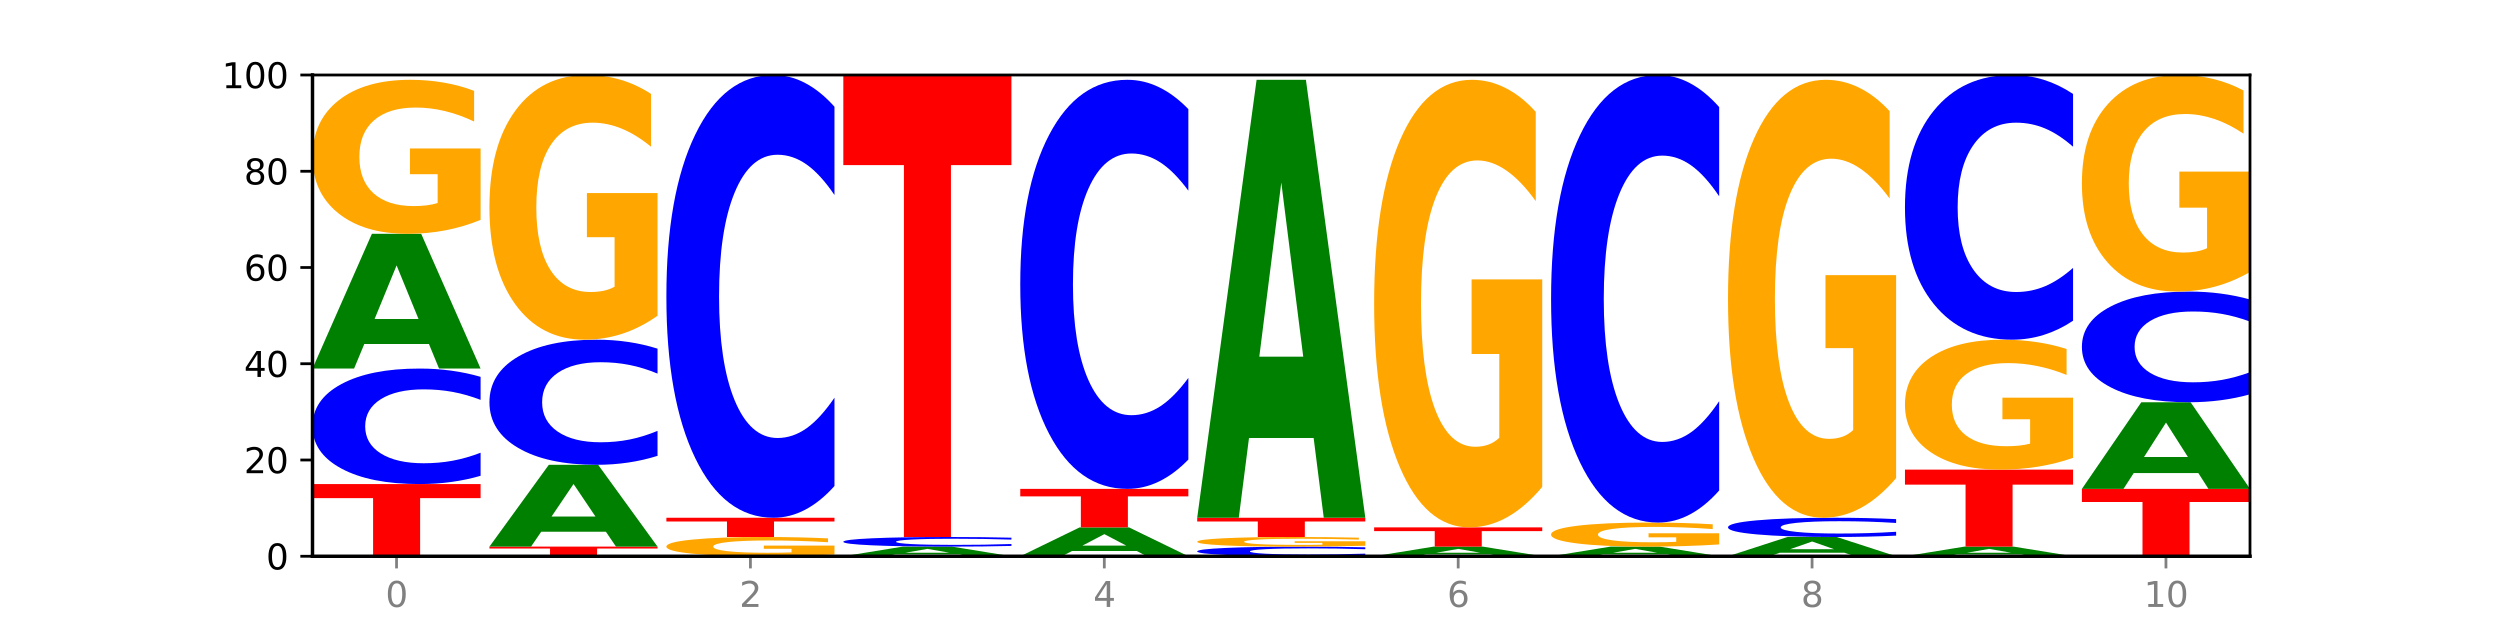 <?xml version="1.0" encoding="utf-8" standalone="no"?>
<!DOCTYPE svg PUBLIC "-//W3C//DTD SVG 1.1//EN"
  "http://www.w3.org/Graphics/SVG/1.1/DTD/svg11.dtd">
<svg xmlns:xlink="http://www.w3.org/1999/xlink" width="720pt" height="180pt" viewBox="0 0 720 180" xmlns="http://www.w3.org/2000/svg" version="1.1">
 <defs>
  <style type="text/css">*{stroke-linejoin: round; stroke-linecap: butt}</style>
 </defs>
 <g id="figure_1">
  <g id="patch_1">
   <path d="M 0 180 
L 720 180 
L 720 0 
L 0 0 
z
" style="fill: #ffffff"/>
  </g>
  <g id="axes_1">
   <g id="patch_2">
    <path d="M 90 160.2 
L 648 160.2 
L 648 21.6 
L 90 21.6 
z
" style="fill: #ffffff"/>
   </g>
   <g id="line2d_1">
    <path d="M 90 160.2 
L 648 160.2 
" clip-path="url(#p1da27637ca)" style="fill: none; stroke: #000000; stroke-width: 0.5; stroke-linecap: square"/>
   </g>
   <g id="patch_3">
    <path d="M 90 139.41 
L 138.411 139.41 
L 138.411 143.465 
L 120.994 143.465 
L 120.994 160.2 
L 107.45 160.2 
L 107.45 143.465 
L 90 143.465 
L 90 139.41 
z
" clip-path="url(#p1da27637ca)" style="fill: #ff0000"/>
   </g>
   <g id="patch_4">
    <path d="M 138.411 137.026 
Q 134.361 138.208 129.983 138.805 
Q 125.604 139.41 120.835 139.41 
Q 106.613 139.41 98.306 134.93 
Q 90 130.45 90 122.788 
Q 90 115.099 98.306 110.626 
Q 106.613 106.146 120.835 106.146 
Q 125.604 106.146 129.983 106.751 
Q 134.361 107.348 138.411 108.53 
L 138.411 115.161 
Q 134.325 113.594 130.361 112.866 
Q 126.397 112.138 122.018 112.138 
Q 114.163 112.138 109.662 114.976 
Q 105.173 117.807 105.173 122.788 
Q 105.173 127.749 109.662 130.587 
Q 114.163 133.418 122.018 133.418 
Q 126.397 133.418 130.361 132.69 
Q 134.325 131.955 138.411 130.388 
L 138.411 137.026 
z
" clip-path="url(#p1da27637ca)" style="fill: #0000ff"/>
   </g>
   <g id="patch_5">
    <path d="M 123.534 99.076 
L 104.916 99.076 
L 101.977 106.146 
L 90 106.146 
L 107.104 67.338 
L 121.307 67.338 
L 138.411 106.146 
L 126.444 106.146 
L 123.534 99.076 
z
M 107.886 91.874 
L 120.535 91.874 
L 114.22 76.437 
L 107.886 91.874 
z
" clip-path="url(#p1da27637ca)" style="fill: #008000"/>
   </g>
   <g id="patch_6">
    <path d="M 138.411 63.325 
Q 133.529 65.332 128.277 66.339 
Q 123.026 67.338 117.428 67.338 
Q 104.777 67.338 97.389 61.365 
Q 90 55.391 90 45.176 
Q 90 34.841 97.519 28.914 
Q 105.048 22.986 118.144 22.986 
Q 123.189 22.986 127.811 23.792 
Q 132.444 24.589 136.545 26.165 
L 136.545 35.006 
Q 132.313 32.981 128.126 31.983 
Q 123.938 30.975 119.728 30.975 
Q 111.938 30.975 107.717 34.658 
Q 103.497 38.332 103.497 45.176 
Q 103.497 51.955 107.566 55.657 
Q 111.634 59.349 119.12 59.349 
Q 121.16 59.349 122.907 59.138 
Q 124.654 58.918 126.042 58.46 
L 126.042 50.16 
L 118.068 50.16 
L 118.068 42.766 
L 138.411 42.766 
L 138.411 63.325 
z
" clip-path="url(#p1da27637ca)" style="fill: #ffa600"/>
   </g>
   <g id="patch_7">
    <path d="M 140.959 157.428 
L 189.37 157.428 
L 189.37 157.969 
L 171.953 157.969 
L 171.953 160.2 
L 158.409 160.2 
L 158.409 157.969 
L 140.959 157.969 
L 140.959 157.428 
z
" clip-path="url(#p1da27637ca)" style="fill: #ff0000"/>
   </g>
   <g id="patch_8">
    <path d="M 174.493 153.136 
L 155.875 153.136 
L 152.935 157.428 
L 140.959 157.428 
L 158.063 133.866 
L 172.266 133.866 
L 189.37 157.428 
L 177.403 157.428 
L 174.493 153.136 
z
M 158.845 148.763 
L 171.494 148.763 
L 165.179 139.39 
L 158.845 148.763 
z
" clip-path="url(#p1da27637ca)" style="fill: #008000"/>
   </g>
   <g id="patch_9">
    <path d="M 189.37 131.283 
Q 185.32 132.563 180.942 133.211 
Q 176.563 133.866 171.794 133.866 
Q 157.572 133.866 149.265 129.013 
Q 140.959 124.159 140.959 115.859 
Q 140.959 107.529 149.265 102.683 
Q 157.572 97.83 171.794 97.83 
Q 176.563 97.83 180.942 98.485 
Q 185.32 99.133 189.37 100.413 
L 189.37 107.596 
Q 185.284 105.899 181.32 105.11 
Q 177.356 104.321 172.977 104.321 
Q 165.122 104.321 160.621 107.395 
Q 156.132 110.462 156.132 115.859 
Q 156.132 121.234 160.621 124.308 
Q 165.122 127.375 172.977 127.375 
Q 177.356 127.375 181.32 126.586 
Q 185.284 125.789 189.37 124.092 
L 189.37 131.283 
z
" clip-path="url(#p1da27637ca)" style="fill: #0000ff"/>
   </g>
   <g id="patch_10">
    <path d="M 189.37 90.933 
Q 184.488 94.381 179.236 96.114 
Q 173.985 97.83 168.387 97.83 
Q 155.736 97.83 148.347 87.563 
Q 140.959 77.296 140.959 59.739 
Q 140.959 41.976 148.478 31.788 
Q 156.007 21.6 169.103 21.6 
Q 174.148 21.6 178.77 22.986 
Q 183.403 24.356 187.504 27.064 
L 187.504 42.26 
Q 183.272 38.78 179.084 37.063 
Q 174.896 35.331 170.687 35.331 
Q 162.897 35.331 158.676 41.661 
Q 154.456 47.976 154.456 59.739 
Q 154.456 71.391 158.524 77.753 
Q 162.593 84.099 170.079 84.099 
Q 172.119 84.099 173.866 83.737 
Q 175.613 83.359 177.001 82.571 
L 177.001 68.305 
L 169.027 68.305 
L 169.027 55.597 
L 189.37 55.597 
L 189.37 90.933 
z
" clip-path="url(#p1da27637ca)" style="fill: #ffa600"/>
   </g>
   <g id="patch_11">
    <path d="M 240.329 159.698 
Q 235.446 159.949 230.195 160.075 
Q 224.944 160.2 219.346 160.2 
Q 206.695 160.2 199.306 159.453 
Q 191.918 158.707 191.918 157.43 
Q 191.918 156.138 199.437 155.397 
Q 206.966 154.656 220.062 154.656 
Q 225.107 154.656 229.729 154.757 
Q 234.361 154.856 238.463 155.053 
L 238.463 156.159 
Q 234.231 155.905 230.043 155.781 
Q 225.855 155.655 221.646 155.655 
Q 213.856 155.655 209.635 156.115 
Q 205.415 156.574 205.415 157.43 
Q 205.415 158.277 209.483 158.74 
Q 213.552 159.201 221.038 159.201 
Q 223.078 159.201 224.825 159.175 
Q 226.571 159.148 227.96 159.09 
L 227.96 158.053 
L 219.986 158.053 
L 219.986 157.129 
L 240.329 157.129 
L 240.329 159.698 
z
" clip-path="url(#p1da27637ca)" style="fill: #ffa600"/>
   </g>
   <g id="patch_12">
    <path d="M 191.918 149.112 
L 240.329 149.112 
L 240.329 150.193 
L 222.912 150.193 
L 222.912 154.656 
L 209.368 154.656 
L 209.368 150.193 
L 191.918 150.193 
L 191.918 149.112 
z
" clip-path="url(#p1da27637ca)" style="fill: #ff0000"/>
   </g>
   <g id="patch_13">
    <path d="M 240.329 139.972 
Q 236.279 144.502 231.9 146.794 
Q 227.522 149.112 222.753 149.112 
Q 208.53 149.112 200.224 131.938 
Q 191.918 114.765 191.918 85.396 
Q 191.918 55.921 200.224 38.774 
Q 208.53 21.6 222.753 21.6 
Q 227.522 21.6 231.9 23.918 
Q 236.279 26.21 240.329 30.74 
L 240.329 56.158 
Q 236.243 50.153 232.279 47.361 
Q 228.314 44.568 223.936 44.568 
Q 216.081 44.568 211.58 55.447 
Q 207.091 66.299 207.091 85.396 
Q 207.091 104.413 211.58 115.291 
Q 216.081 126.144 223.936 126.144 
Q 228.314 126.144 232.279 123.351 
Q 236.243 120.533 240.329 114.528 
L 240.329 139.972 
z
" clip-path="url(#p1da27637ca)" style="fill: #0000ff"/>
   </g>
   <g id="patch_14">
    <path d="M 276.411 159.695 
L 257.793 159.695 
L 254.853 160.2 
L 242.877 160.2 
L 259.98 157.428 
L 274.184 157.428 
L 291.288 160.2 
L 279.321 160.2 
L 276.411 159.695 
z
M 260.762 159.181 
L 273.412 159.181 
L 267.097 158.078 
L 260.762 159.181 
z
" clip-path="url(#p1da27637ca)" style="fill: #008000"/>
   </g>
   <g id="patch_15">
    <path d="M 291.288 157.229 
Q 287.238 157.328 282.859 157.378 
Q 278.481 157.428 273.711 157.428 
Q 259.489 157.428 251.183 157.055 
Q 242.877 156.681 242.877 156.043 
Q 242.877 155.402 251.183 155.029 
Q 259.489 154.656 273.711 154.656 
Q 278.481 154.656 282.859 154.706 
Q 287.238 154.756 291.288 154.855 
L 291.288 155.407 
Q 287.202 155.277 283.237 155.216 
Q 279.273 155.155 274.895 155.155 
Q 267.04 155.155 262.539 155.392 
Q 258.05 155.628 258.05 156.043 
Q 258.05 156.456 262.539 156.693 
Q 267.04 156.929 274.895 156.929 
Q 279.273 156.929 283.237 156.868 
Q 287.202 156.807 291.288 156.676 
L 291.288 157.229 
z
" clip-path="url(#p1da27637ca)" style="fill: #0000ff"/>
   </g>
   <g id="patch_16">
    <path d="M 242.877 21.6 
L 291.288 21.6 
L 291.288 47.55 
L 273.871 47.55 
L 273.871 154.656 
L 260.327 154.656 
L 260.327 47.55 
L 242.877 47.55 
L 242.877 21.6 
z
" clip-path="url(#p1da27637ca)" style="fill: #ff0000"/>
   </g>
   <g id="patch_17">
    <path d="M 327.37 158.685 
L 308.752 158.685 
L 305.812 160.2 
L 293.836 160.2 
L 310.939 151.884 
L 325.143 151.884 
L 342.247 160.2 
L 330.28 160.2 
L 327.37 158.685 
z
M 311.721 157.142 
L 324.371 157.142 
L 318.056 153.834 
L 311.721 157.142 
z
" clip-path="url(#p1da27637ca)" style="fill: #008000"/>
   </g>
   <g id="patch_18">
    <path d="M 293.836 140.796 
L 342.247 140.796 
L 342.247 142.958 
L 324.83 142.958 
L 324.83 151.884 
L 311.286 151.884 
L 311.286 142.958 
L 293.836 142.958 
L 293.836 140.796 
z
" clip-path="url(#p1da27637ca)" style="fill: #ff0000"/>
   </g>
   <g id="patch_19">
    <path d="M 342.247 132.351 
Q 338.197 136.537 333.818 138.654 
Q 329.439 140.796 324.67 140.796 
Q 310.448 140.796 302.142 124.929 
Q 293.836 109.062 293.836 81.928 
Q 293.836 54.696 302.142 38.853 
Q 310.448 22.986 324.67 22.986 
Q 329.439 22.986 333.818 25.128 
Q 338.197 27.245 342.247 31.431 
L 342.247 54.915 
Q 338.16 49.366 334.196 46.786 
Q 330.232 44.207 325.853 44.207 
Q 317.998 44.207 313.498 54.258 
Q 309.009 64.284 309.009 81.928 
Q 309.009 99.498 313.498 109.549 
Q 317.998 119.575 325.853 119.575 
Q 330.232 119.575 334.196 116.996 
Q 338.16 114.392 342.247 108.843 
L 342.247 132.351 
z
" clip-path="url(#p1da27637ca)" style="fill: #0000ff"/>
   </g>
   <g id="patch_20">
    <path d="M 393.205 160.001 
Q 389.156 160.1 384.777 160.15 
Q 380.398 160.2 375.629 160.2 
Q 361.407 160.2 353.101 159.827 
Q 344.795 159.453 344.795 158.815 
Q 344.795 158.174 353.101 157.801 
Q 361.407 157.428 375.629 157.428 
Q 380.398 157.428 384.777 157.478 
Q 389.156 157.528 393.205 157.627 
L 393.205 158.179 
Q 389.119 158.049 385.155 157.988 
Q 381.191 157.927 376.812 157.927 
Q 368.957 157.927 364.457 158.164 
Q 359.968 158.4 359.968 158.815 
Q 359.968 159.228 364.457 159.465 
Q 368.957 159.701 376.812 159.701 
Q 381.191 159.701 385.155 159.64 
Q 389.119 159.579 393.205 159.448 
L 393.205 160.001 
z
" clip-path="url(#p1da27637ca)" style="fill: #0000ff"/>
   </g>
   <g id="patch_21">
    <path d="M 393.205 157.177 
Q 388.323 157.303 383.072 157.366 
Q 377.821 157.428 372.222 157.428 
Q 359.572 157.428 352.183 157.055 
Q 344.795 156.681 344.795 156.043 
Q 344.795 155.397 352.313 155.026 
Q 359.843 154.656 372.938 154.656 
Q 377.983 154.656 382.605 154.706 
Q 387.238 154.756 391.339 154.855 
L 391.339 155.407 
Q 387.108 155.281 382.92 155.218 
Q 378.732 155.155 374.522 155.155 
Q 366.732 155.155 362.512 155.386 
Q 358.291 155.615 358.291 156.043 
Q 358.291 156.467 362.36 156.698 
Q 366.429 156.929 373.915 156.929 
Q 375.955 156.929 377.701 156.916 
Q 379.448 156.902 380.837 156.873 
L 380.837 156.354 
L 372.862 156.354 
L 372.862 155.892 
L 393.205 155.892 
L 393.205 157.177 
z
" clip-path="url(#p1da27637ca)" style="fill: #ffa600"/>
   </g>
   <g id="patch_22">
    <path d="M 344.795 149.112 
L 393.205 149.112 
L 393.205 150.193 
L 375.789 150.193 
L 375.789 154.656 
L 362.245 154.656 
L 362.245 150.193 
L 344.795 150.193 
L 344.795 149.112 
z
" clip-path="url(#p1da27637ca)" style="fill: #ff0000"/>
   </g>
   <g id="patch_23">
    <path d="M 378.329 126.136 
L 359.711 126.136 
L 356.771 149.112 
L 344.795 149.112 
L 361.898 22.986 
L 376.102 22.986 
L 393.205 149.112 
L 381.239 149.112 
L 378.329 126.136 
z
M 362.68 102.727 
L 375.33 102.727 
L 369.015 52.558 
L 362.68 102.727 
z
" clip-path="url(#p1da27637ca)" style="fill: #008000"/>
   </g>
   <g id="patch_24">
    <path d="M 429.288 159.695 
L 410.67 159.695 
L 407.73 160.2 
L 395.753 160.2 
L 412.857 157.428 
L 427.061 157.428 
L 444.164 160.2 
L 432.198 160.2 
L 429.288 159.695 
z
M 413.639 159.181 
L 426.289 159.181 
L 419.974 158.078 
L 413.639 159.181 
z
" clip-path="url(#p1da27637ca)" style="fill: #008000"/>
   </g>
   <g id="patch_25">
    <path d="M 395.753 151.884 
L 444.164 151.884 
L 444.164 152.965 
L 426.748 152.965 
L 426.748 157.428 
L 413.204 157.428 
L 413.204 152.965 
L 395.753 152.965 
L 395.753 151.884 
z
" clip-path="url(#p1da27637ca)" style="fill: #ff0000"/>
   </g>
   <g id="patch_26">
    <path d="M 444.164 140.222 
Q 439.282 146.053 434.031 148.982 
Q 428.78 151.884 423.181 151.884 
Q 410.531 151.884 403.142 134.524 
Q 395.753 117.163 395.753 87.475 
Q 395.753 57.44 403.272 40.213 
Q 410.802 22.986 423.897 22.986 
Q 428.942 22.986 433.564 25.329 
Q 438.197 27.646 442.298 32.225 
L 442.298 57.92 
Q 438.067 52.035 433.879 49.133 
Q 429.691 46.204 425.481 46.204 
Q 417.691 46.204 413.471 56.908 
Q 409.25 67.585 409.25 87.475 
Q 409.25 107.178 413.319 117.935 
Q 417.388 128.666 424.874 128.666 
Q 426.914 128.666 428.66 128.053 
Q 430.407 127.414 431.796 126.083 
L 431.796 101.96 
L 423.821 101.96 
L 423.821 80.472 
L 444.164 80.472 
L 444.164 140.222 
z
" clip-path="url(#p1da27637ca)" style="fill: #ffa600"/>
   </g>
   <g id="patch_27">
    <path d="M 480.247 159.695 
L 461.629 159.695 
L 458.689 160.2 
L 446.712 160.2 
L 463.816 157.428 
L 478.02 157.428 
L 495.123 160.2 
L 483.157 160.2 
L 480.247 159.695 
z
M 464.598 159.181 
L 477.248 159.181 
L 470.933 158.078 
L 464.598 159.181 
z
" clip-path="url(#p1da27637ca)" style="fill: #008000"/>
   </g>
   <g id="patch_28">
    <path d="M 495.123 156.801 
Q 490.241 157.114 484.99 157.272 
Q 479.739 157.428 474.14 157.428 
Q 461.489 157.428 454.101 156.495 
Q 446.712 155.561 446.712 153.965 
Q 446.712 152.35 454.231 151.424 
Q 461.761 150.498 474.856 150.498 
Q 479.901 150.498 484.523 150.624 
Q 489.156 150.749 493.257 150.995 
L 493.257 152.376 
Q 489.026 152.06 484.838 151.904 
Q 480.65 151.746 476.44 151.746 
Q 468.65 151.746 464.43 152.322 
Q 460.209 152.896 460.209 153.965 
Q 460.209 155.024 464.278 155.603 
Q 468.346 156.18 475.833 156.18 
Q 477.872 156.18 479.619 156.147 
Q 481.366 156.112 482.755 156.041 
L 482.755 154.744 
L 474.78 154.744 
L 474.78 153.589 
L 495.123 153.589 
L 495.123 156.801 
z
" clip-path="url(#p1da27637ca)" style="fill: #ffa600"/>
   </g>
   <g id="patch_29">
    <path d="M 495.123 141.259 
Q 491.074 145.838 486.695 148.155 
Q 482.316 150.498 477.547 150.498 
Q 463.325 150.498 455.019 133.138 
Q 446.712 115.777 446.712 86.089 
Q 446.712 56.294 455.019 38.96 
Q 463.325 21.6 477.547 21.6 
Q 482.316 21.6 486.695 23.943 
Q 491.074 26.26 495.123 30.839 
L 495.123 56.534 
Q 491.037 50.463 487.073 47.641 
Q 483.109 44.818 478.73 44.818 
Q 470.875 44.818 466.374 55.815 
Q 461.886 66.785 461.886 86.089 
Q 461.886 105.313 466.374 116.31 
Q 470.875 127.28 478.73 127.28 
Q 483.109 127.28 487.073 124.457 
Q 491.037 121.608 495.123 115.538 
L 495.123 141.259 
z
" clip-path="url(#p1da27637ca)" style="fill: #0000ff"/>
   </g>
   <g id="patch_30">
    <path d="M 531.206 159.19 
L 512.587 159.19 
L 509.648 160.2 
L 497.671 160.2 
L 514.775 154.656 
L 528.979 154.656 
L 546.082 160.2 
L 534.116 160.2 
L 531.206 159.19 
z
M 515.557 158.161 
L 528.206 158.161 
L 521.892 155.956 
L 515.557 158.161 
z
" clip-path="url(#p1da27637ca)" style="fill: #008000"/>
   </g>
   <g id="patch_31">
    <path d="M 546.082 154.259 
Q 542.033 154.456 537.654 154.555 
Q 533.275 154.656 528.506 154.656 
Q 514.284 154.656 505.978 153.909 
Q 497.671 153.163 497.671 151.886 
Q 497.671 150.604 505.978 149.859 
Q 514.284 149.112 528.506 149.112 
Q 533.275 149.112 537.654 149.213 
Q 542.033 149.312 546.082 149.509 
L 546.082 150.615 
Q 541.996 150.353 538.032 150.232 
Q 534.068 150.111 529.689 150.111 
Q 521.834 150.111 517.333 150.584 
Q 512.845 151.055 512.845 151.886 
Q 512.845 152.713 517.333 153.186 
Q 521.834 153.657 529.689 153.657 
Q 534.068 153.657 538.032 153.536 
Q 541.996 153.413 546.082 153.152 
L 546.082 154.259 
z
" clip-path="url(#p1da27637ca)" style="fill: #0000ff"/>
   </g>
   <g id="patch_32">
    <path d="M 546.082 137.7 
Q 541.2 143.406 535.949 146.272 
Q 530.697 149.112 525.099 149.112 
Q 512.448 149.112 505.06 132.125 
Q 497.671 115.138 497.671 86.088 
Q 497.671 56.699 505.19 39.843 
Q 512.72 22.986 525.815 22.986 
Q 530.86 22.986 535.482 25.279 
Q 540.115 27.545 544.216 32.027 
L 544.216 57.168 
Q 539.985 51.411 535.797 48.571 
Q 531.609 45.705 527.399 45.705 
Q 519.609 45.705 515.389 56.178 
Q 511.168 66.626 511.168 86.088 
Q 511.168 105.368 515.237 115.894 
Q 519.305 126.393 526.792 126.393 
Q 528.831 126.393 530.578 125.794 
Q 532.325 125.169 533.714 123.866 
L 533.714 100.261 
L 525.739 100.261 
L 525.739 79.236 
L 546.082 79.236 
L 546.082 137.7 
z
" clip-path="url(#p1da27637ca)" style="fill: #ffa600"/>
   </g>
   <g id="patch_33">
    <path d="M 582.164 159.695 
L 563.546 159.695 
L 560.607 160.2 
L 548.63 160.2 
L 565.734 157.428 
L 579.937 157.428 
L 597.041 160.2 
L 585.074 160.2 
L 582.164 159.695 
z
M 566.516 159.181 
L 579.165 159.181 
L 572.85 158.078 
L 566.516 159.181 
z
" clip-path="url(#p1da27637ca)" style="fill: #008000"/>
   </g>
   <g id="patch_34">
    <path d="M 548.63 135.252 
L 597.041 135.252 
L 597.041 139.577 
L 579.624 139.577 
L 579.624 157.428 
L 566.081 157.428 
L 566.081 139.577 
L 548.63 139.577 
L 548.63 135.252 
z
" clip-path="url(#p1da27637ca)" style="fill: #ff0000"/>
   </g>
   <g id="patch_35">
    <path d="M 597.041 131.866 
Q 592.159 133.559 586.908 134.409 
Q 581.656 135.252 576.058 135.252 
Q 563.407 135.252 556.019 130.212 
Q 548.63 125.172 548.63 116.553 
Q 548.63 107.833 556.149 102.831 
Q 563.679 97.83 576.774 97.83 
Q 581.819 97.83 586.441 98.51 
Q 591.074 99.183 595.175 100.512 
L 595.175 107.972 
Q 590.944 106.264 586.756 105.421 
Q 582.568 104.571 578.358 104.571 
Q 570.568 104.571 566.348 107.678 
Q 562.127 110.778 562.127 116.553 
Q 562.127 122.273 566.196 125.396 
Q 570.264 128.511 577.75 128.511 
Q 579.79 128.511 581.537 128.333 
Q 583.284 128.148 584.673 127.761 
L 584.673 120.758 
L 576.698 120.758 
L 576.698 114.52 
L 597.041 114.52 
L 597.041 131.866 
z
" clip-path="url(#p1da27637ca)" style="fill: #ffa600"/>
   </g>
   <g id="patch_36">
    <path d="M 597.041 92.366 
Q 592.992 95.074 588.613 96.444 
Q 584.234 97.83 579.465 97.83 
Q 565.243 97.83 556.936 87.563 
Q 548.63 77.296 548.63 59.739 
Q 548.63 42.118 556.936 31.867 
Q 565.243 21.6 579.465 21.6 
Q 584.234 21.6 588.613 22.986 
Q 592.992 24.356 597.041 27.064 
L 597.041 42.26 
Q 592.955 38.669 588.991 37 
Q 585.027 35.331 580.648 35.331 
Q 572.793 35.331 568.292 41.835 
Q 563.804 48.322 563.804 59.739 
Q 563.804 71.108 568.292 77.611 
Q 572.793 84.099 580.648 84.099 
Q 585.027 84.099 588.991 82.43 
Q 592.955 80.745 597.041 77.155 
L 597.041 92.366 
z
" clip-path="url(#p1da27637ca)" style="fill: #0000ff"/>
   </g>
   <g id="patch_37">
    <path d="M 599.589 140.796 
L 648 140.796 
L 648 144.58 
L 630.583 144.58 
L 630.583 160.2 
L 617.04 160.2 
L 617.04 144.58 
L 599.589 144.58 
L 599.589 140.796 
z
" clip-path="url(#p1da27637ca)" style="fill: #ff0000"/>
   </g>
   <g id="patch_38">
    <path d="M 633.123 136.251 
L 614.505 136.251 
L 611.566 140.796 
L 599.589 140.796 
L 616.693 115.848 
L 630.896 115.848 
L 648 140.796 
L 636.033 140.796 
L 633.123 136.251 
z
M 617.475 131.621 
L 630.124 131.621 
L 623.809 121.697 
L 617.475 131.621 
z
" clip-path="url(#p1da27637ca)" style="fill: #008000"/>
   </g>
   <g id="patch_39">
    <path d="M 648 113.563 
Q 643.951 114.696 639.572 115.269 
Q 635.193 115.848 630.424 115.848 
Q 616.202 115.848 607.895 111.555 
Q 599.589 107.261 599.589 99.919 
Q 599.589 92.55 607.895 88.263 
Q 616.202 83.97 630.424 83.97 
Q 635.193 83.97 639.572 84.549 
Q 643.951 85.122 648 86.255 
L 648 92.61 
Q 643.914 91.108 639.95 90.41 
Q 635.986 89.712 631.607 89.712 
Q 623.752 89.712 619.251 92.432 
Q 614.762 95.145 614.762 99.919 
Q 614.762 104.673 619.251 107.393 
Q 623.752 110.106 631.607 110.106 
Q 635.986 110.106 639.95 109.408 
Q 643.914 108.703 648 107.202 
L 648 113.563 
z
" clip-path="url(#p1da27637ca)" style="fill: #0000ff"/>
   </g>
   <g id="patch_40">
    <path d="M 648 78.327 
Q 643.118 81.148 637.866 82.566 
Q 632.615 83.97 627.017 83.97 
Q 614.366 83.97 606.978 75.57 
Q 599.589 67.17 599.589 52.804 
Q 599.589 38.272 607.108 29.936 
Q 614.637 21.6 627.733 21.6 
Q 632.778 21.6 637.4 22.734 
Q 642.033 23.855 646.134 26.071 
L 646.134 38.503 
Q 641.903 35.656 637.715 34.252 
Q 633.527 32.835 629.317 32.835 
Q 621.527 32.835 617.306 38.014 
Q 613.086 43.18 613.086 52.804 
Q 613.086 62.338 617.155 67.543 
Q 621.223 72.735 628.709 72.735 
Q 630.749 72.735 632.496 72.439 
Q 634.243 72.13 635.631 71.486 
L 635.631 59.813 
L 627.657 59.813 
L 627.657 49.416 
L 648 49.416 
L 648 78.327 
z
" clip-path="url(#p1da27637ca)" style="fill: #ffa600"/>
   </g>
   <g id="matplotlib.axis_1">
    <g id="xtick_1">
     <g id="line2d_2">
      <defs>
       <path id="m4b49830fe7" d="M 0 0 
L 0 3.5 
" style="stroke: #808080; stroke-width: 0.8"/>
      </defs>
      <g>
       <use xlink:href="#m4b49830fe7" x="114.205" y="160.2" style="fill: #808080; stroke: #808080; stroke-width: 0.8"/>
      </g>
     </g>
     <g id="text_1">
      <!-- 0 -->
      <g style="fill: #808080" transform="translate(111.024 174.798) scale(0.1 -0.1)">
       <defs>
        <path id="DejaVuSans-30" d="M 2034 4250 
Q 1547 4250 1301 3770 
Q 1056 3291 1056 2328 
Q 1056 1369 1301 889 
Q 1547 409 2034 409 
Q 2525 409 2770 889 
Q 3016 1369 3016 2328 
Q 3016 3291 2770 3770 
Q 2525 4250 2034 4250 
z
M 2034 4750 
Q 2819 4750 3233 4129 
Q 3647 3509 3647 2328 
Q 3647 1150 3233 529 
Q 2819 -91 2034 -91 
Q 1250 -91 836 529 
Q 422 1150 422 2328 
Q 422 3509 836 4129 
Q 1250 4750 2034 4750 
z
" transform="scale(0.016)"/>
       </defs>
       <use xlink:href="#DejaVuSans-30"/>
      </g>
     </g>
    </g>
    <g id="xtick_2">
     <g id="line2d_3">
      <g>
       <use xlink:href="#m4b49830fe7" x="216.123" y="160.2" style="fill: #808080; stroke: #808080; stroke-width: 0.8"/>
      </g>
     </g>
     <g id="text_2">
      <!-- 2 -->
      <g style="fill: #808080" transform="translate(212.942 174.798) scale(0.1 -0.1)">
       <defs>
        <path id="DejaVuSans-32" d="M 1228 531 
L 3431 531 
L 3431 0 
L 469 0 
L 469 531 
Q 828 903 1448 1529 
Q 2069 2156 2228 2338 
Q 2531 2678 2651 2914 
Q 2772 3150 2772 3378 
Q 2772 3750 2511 3984 
Q 2250 4219 1831 4219 
Q 1534 4219 1204 4116 
Q 875 4013 500 3803 
L 500 4441 
Q 881 4594 1212 4672 
Q 1544 4750 1819 4750 
Q 2544 4750 2975 4387 
Q 3406 4025 3406 3419 
Q 3406 3131 3298 2873 
Q 3191 2616 2906 2266 
Q 2828 2175 2409 1742 
Q 1991 1309 1228 531 
z
" transform="scale(0.016)"/>
       </defs>
       <use xlink:href="#DejaVuSans-32"/>
      </g>
     </g>
    </g>
    <g id="xtick_3">
     <g id="line2d_4">
      <g>
       <use xlink:href="#m4b49830fe7" x="318.041" y="160.2" style="fill: #808080; stroke: #808080; stroke-width: 0.8"/>
      </g>
     </g>
     <g id="text_3">
      <!-- 4 -->
      <g style="fill: #808080" transform="translate(314.86 174.798) scale(0.1 -0.1)">
       <defs>
        <path id="DejaVuSans-34" d="M 2419 4116 
L 825 1625 
L 2419 1625 
L 2419 4116 
z
M 2253 4666 
L 3047 4666 
L 3047 1625 
L 3713 1625 
L 3713 1100 
L 3047 1100 
L 3047 0 
L 2419 0 
L 2419 1100 
L 313 1100 
L 313 1709 
L 2253 4666 
z
" transform="scale(0.016)"/>
       </defs>
       <use xlink:href="#DejaVuSans-34"/>
      </g>
     </g>
    </g>
    <g id="xtick_4">
     <g id="line2d_5">
      <g>
       <use xlink:href="#m4b49830fe7" x="419.959" y="160.2" style="fill: #808080; stroke: #808080; stroke-width: 0.8"/>
      </g>
     </g>
     <g id="text_4">
      <!-- 6 -->
      <g style="fill: #808080" transform="translate(416.778 174.798) scale(0.1 -0.1)">
       <defs>
        <path id="DejaVuSans-36" d="M 2113 2584 
Q 1688 2584 1439 2293 
Q 1191 2003 1191 1497 
Q 1191 994 1439 701 
Q 1688 409 2113 409 
Q 2538 409 2786 701 
Q 3034 994 3034 1497 
Q 3034 2003 2786 2293 
Q 2538 2584 2113 2584 
z
M 3366 4563 
L 3366 3988 
Q 3128 4100 2886 4159 
Q 2644 4219 2406 4219 
Q 1781 4219 1451 3797 
Q 1122 3375 1075 2522 
Q 1259 2794 1537 2939 
Q 1816 3084 2150 3084 
Q 2853 3084 3261 2657 
Q 3669 2231 3669 1497 
Q 3669 778 3244 343 
Q 2819 -91 2113 -91 
Q 1303 -91 875 529 
Q 447 1150 447 2328 
Q 447 3434 972 4092 
Q 1497 4750 2381 4750 
Q 2619 4750 2861 4703 
Q 3103 4656 3366 4563 
z
" transform="scale(0.016)"/>
       </defs>
       <use xlink:href="#DejaVuSans-36"/>
      </g>
     </g>
    </g>
    <g id="xtick_5">
     <g id="line2d_6">
      <g>
       <use xlink:href="#m4b49830fe7" x="521.877" y="160.2" style="fill: #808080; stroke: #808080; stroke-width: 0.8"/>
      </g>
     </g>
     <g id="text_5">
      <!-- 8 -->
      <g style="fill: #808080" transform="translate(518.695 174.798) scale(0.1 -0.1)">
       <defs>
        <path id="DejaVuSans-38" d="M 2034 2216 
Q 1584 2216 1326 1975 
Q 1069 1734 1069 1313 
Q 1069 891 1326 650 
Q 1584 409 2034 409 
Q 2484 409 2743 651 
Q 3003 894 3003 1313 
Q 3003 1734 2745 1975 
Q 2488 2216 2034 2216 
z
M 1403 2484 
Q 997 2584 770 2862 
Q 544 3141 544 3541 
Q 544 4100 942 4425 
Q 1341 4750 2034 4750 
Q 2731 4750 3128 4425 
Q 3525 4100 3525 3541 
Q 3525 3141 3298 2862 
Q 3072 2584 2669 2484 
Q 3125 2378 3379 2068 
Q 3634 1759 3634 1313 
Q 3634 634 3220 271 
Q 2806 -91 2034 -91 
Q 1263 -91 848 271 
Q 434 634 434 1313 
Q 434 1759 690 2068 
Q 947 2378 1403 2484 
z
M 1172 3481 
Q 1172 3119 1398 2916 
Q 1625 2713 2034 2713 
Q 2441 2713 2670 2916 
Q 2900 3119 2900 3481 
Q 2900 3844 2670 4047 
Q 2441 4250 2034 4250 
Q 1625 4250 1398 4047 
Q 1172 3844 1172 3481 
z
" transform="scale(0.016)"/>
       </defs>
       <use xlink:href="#DejaVuSans-38"/>
      </g>
     </g>
    </g>
    <g id="xtick_6">
     <g id="line2d_7">
      <g>
       <use xlink:href="#m4b49830fe7" x="623.795" y="160.2" style="fill: #808080; stroke: #808080; stroke-width: 0.8"/>
      </g>
     </g>
     <g id="text_6">
      <!-- 10 -->
      <g style="fill: #808080" transform="translate(617.432 174.798) scale(0.1 -0.1)">
       <defs>
        <path id="DejaVuSans-31" d="M 794 531 
L 1825 531 
L 1825 4091 
L 703 3866 
L 703 4441 
L 1819 4666 
L 2450 4666 
L 2450 531 
L 3481 531 
L 3481 0 
L 794 0 
L 794 531 
z
" transform="scale(0.016)"/>
       </defs>
       <use xlink:href="#DejaVuSans-31"/>
       <use xlink:href="#DejaVuSans-30" x="63.623"/>
      </g>
     </g>
    </g>
   </g>
   <g id="matplotlib.axis_2">
    <g id="ytick_1">
     <g id="line2d_8">
      <defs>
       <path id="m41e3b97af3" d="M 0 0 
L -3.5 0 
" style="stroke: #000000; stroke-width: 0.8"/>
      </defs>
      <g>
       <use xlink:href="#m41e3b97af3" x="90" y="160.2" style="stroke: #000000; stroke-width: 0.8"/>
      </g>
     </g>
     <g id="text_7">
      <!-- 0 -->
      <g transform="translate(76.638 163.999) scale(0.1 -0.1)">
       <use xlink:href="#DejaVuSans-30"/>
      </g>
     </g>
    </g>
    <g id="ytick_2">
     <g id="line2d_9">
      <g>
       <use xlink:href="#m41e3b97af3" x="90" y="132.48" style="stroke: #000000; stroke-width: 0.8"/>
      </g>
     </g>
     <g id="text_8">
      <!-- 20 -->
      <g transform="translate(70.275 136.279) scale(0.1 -0.1)">
       <use xlink:href="#DejaVuSans-32"/>
       <use xlink:href="#DejaVuSans-30" x="63.623"/>
      </g>
     </g>
    </g>
    <g id="ytick_3">
     <g id="line2d_10">
      <g>
       <use xlink:href="#m41e3b97af3" x="90" y="104.76" style="stroke: #000000; stroke-width: 0.8"/>
      </g>
     </g>
     <g id="text_9">
      <!-- 40 -->
      <g transform="translate(70.275 108.559) scale(0.1 -0.1)">
       <use xlink:href="#DejaVuSans-34"/>
       <use xlink:href="#DejaVuSans-30" x="63.623"/>
      </g>
     </g>
    </g>
    <g id="ytick_4">
     <g id="line2d_11">
      <g>
       <use xlink:href="#m41e3b97af3" x="90" y="77.04" style="stroke: #000000; stroke-width: 0.8"/>
      </g>
     </g>
     <g id="text_10">
      <!-- 60 -->
      <g transform="translate(70.275 80.839) scale(0.1 -0.1)">
       <use xlink:href="#DejaVuSans-36"/>
       <use xlink:href="#DejaVuSans-30" x="63.623"/>
      </g>
     </g>
    </g>
    <g id="ytick_5">
     <g id="line2d_12">
      <g>
       <use xlink:href="#m41e3b97af3" x="90" y="49.32" style="stroke: #000000; stroke-width: 0.8"/>
      </g>
     </g>
     <g id="text_11">
      <!-- 80 -->
      <g transform="translate(70.275 53.119) scale(0.1 -0.1)">
       <use xlink:href="#DejaVuSans-38"/>
       <use xlink:href="#DejaVuSans-30" x="63.623"/>
      </g>
     </g>
    </g>
    <g id="ytick_6">
     <g id="line2d_13">
      <g>
       <use xlink:href="#m41e3b97af3" x="90" y="21.6" style="stroke: #000000; stroke-width: 0.8"/>
      </g>
     </g>
     <g id="text_12">
      <!-- 100 -->
      <g transform="translate(63.913 25.399) scale(0.1 -0.1)">
       <use xlink:href="#DejaVuSans-31"/>
       <use xlink:href="#DejaVuSans-30" x="63.623"/>
       <use xlink:href="#DejaVuSans-30" x="127.246"/>
      </g>
     </g>
    </g>
   </g>
   <g id="patch_41">
    <path d="M 90 160.2 
L 90 21.6 
" style="fill: none; stroke: #000000; stroke-linejoin: miter; stroke-linecap: square"/>
   </g>
   <g id="patch_42">
    <path d="M 648 160.2 
L 648 21.6 
" style="fill: none; stroke: #000000; stroke-width: 0.8; stroke-linejoin: miter; stroke-linecap: square"/>
   </g>
   <g id="patch_43">
    <path d="M 90 160.2 
L 648 160.2 
" style="fill: none; stroke: #000000; stroke-linejoin: miter; stroke-linecap: square"/>
   </g>
   <g id="patch_44">
    <path d="M 90 21.6 
L 648 21.6 
" style="fill: none; stroke: #000000; stroke-width: 0.8; stroke-linejoin: miter; stroke-linecap: square"/>
   </g>
  </g>
 </g>
 <defs>
  <clipPath id="p1da27637ca">
   <rect x="90" y="21.6" width="558" height="138.6"/>
  </clipPath>
 </defs>
</svg>
